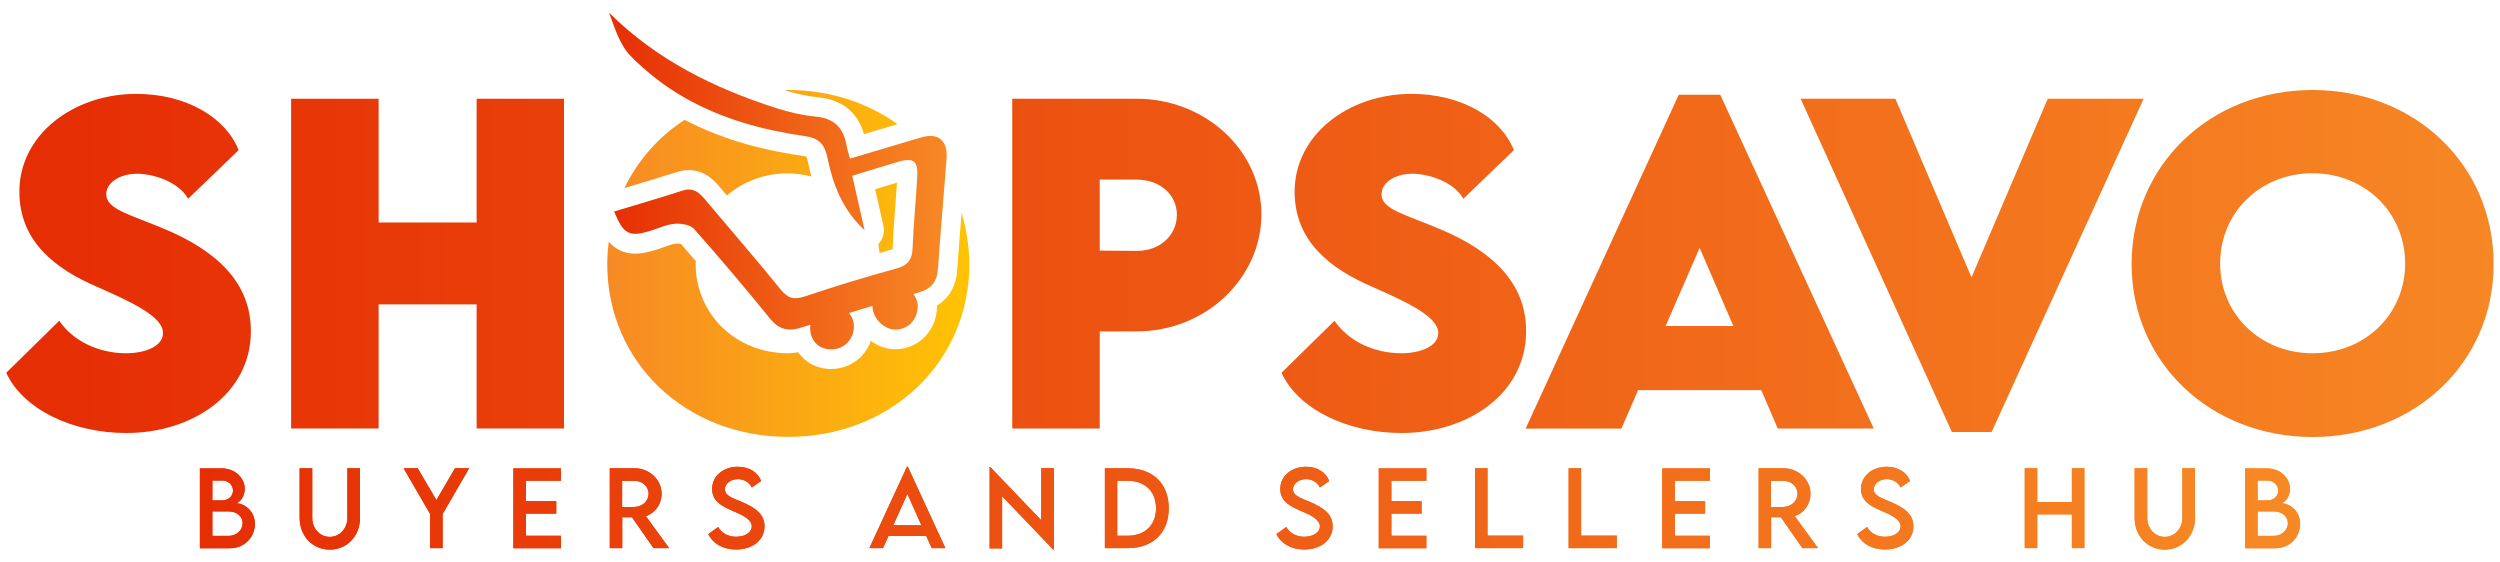 <?xml version="1.0" encoding="UTF-8"?>
<svg xmlns="http://www.w3.org/2000/svg" xmlns:xlink="http://www.w3.org/1999/xlink" version="1.1" id="Layer_1" x="0px" y="0px" viewBox="0 0 2000 450" style="enable-background:new 0 0 2000 450;" xml:space="preserve">
<style type="text/css">
	.st0{fill:url(#SVGID_1_);}
	.st1{fill:url(#SVGID_2_);}
	.st2{fill:url(#SVGID_3_);}
	.st3{fill:url(#SVGID_4_);}
	.st4{fill:url(#SVGID_5_);}
	.st5{fill:url(#SVGID_6_);}
	.st6{fill:url(#SVGID_7_);}
	.st7{fill:url(#SVGID_8_);}
	.st8{fill:url(#SVGID_9_);}
	.st9{fill:url(#SVGID_10_);}
	.st10{fill:url(#SVGID_11_);}
	.st11{fill:url(#SVGID_12_);}
	.st12{fill:url(#SVGID_13_);}
	.st13{fill:url(#SVGID_14_);}
	.st14{fill:url(#SVGID_15_);}
	.st15{fill:url(#SVGID_16_);}
	.st16{fill:url(#SVGID_17_);}
	.st17{fill:url(#SVGID_18_);}
	.st18{fill:url(#SVGID_19_);}
	.st19{fill:url(#SVGID_20_);}
	.st20{fill:url(#SVGID_21_);}
	.st21{fill:url(#SVGID_22_);}
	.st22{fill:url(#SVGID_23_);}
	.st23{fill:url(#SVGID_24_);}
	.st24{fill:url(#SVGID_25_);}
	.st25{fill:url(#SVGID_26_);}
	.st26{fill:url(#SVGID_27_);}
	.st27{fill:url(#SVGID_28_);}
	.st28{fill:url(#SVGID_29_);}
	.st29{fill:url(#SVGID_30_);}
	.st30{fill:url(#SVGID_31_);}
	.st31{fill:url(#SVGID_32_);}
	.st32{fill:url(#SVGID_33_);}
	.st33{fill:url(#SVGID_34_);}
	.st34{fill:url(#SVGID_35_);}
	.st35{fill:url(#SVGID_36_);}
	.st36{fill:url(#SVGID_37_);}
	.st37{fill:url(#SVGID_38_);}
	.st38{fill:url(#SVGID_39_);}
	.st39{fill:url(#SVGID_40_);}
	.st40{fill:url(#SVGID_41_);}
	.st41{fill:url(#SVGID_42_);}
	.st42{fill:url(#SVGID_43_);}
	.st43{fill:url(#SVGID_44_);}
	.st44{fill:url(#SVGID_45_);}
	.st45{fill:url(#SVGID_46_);}
	.st46{fill:url(#SVGID_47_);}
</style>
<g>
	<g>
		<linearGradient id="SVGID_1_" gradientUnits="userSpaceOnUse" x1="161.238" y1="406.565" x2="1830.322" y2="406.565">
			<stop offset="0" style="stop-color:#E62E04"></stop>
			<stop offset="1" style="stop-color:#F78925"></stop>
		</linearGradient>
		<path class="st0" d="M203.9,419.1c0,9.8-7.4,19.5-20.1,19.5h-23.9v-63.9h17.4c11,0,18.5,7.9,18.5,16.4c0,6.9-4.8,11.5-7.2,11.5    C195.8,402.5,203.9,409.1,203.9,419.1z M169.9,384.4v15.9l7.9,0c5,0,8.6-3.4,8.6-7.9s-4-8-8.5-8H169.9z M194.1,418.4    c0-4.8-4.1-9.3-11.4-9.3l-12.8,0v19.6h13C188.7,428.7,194.1,424.6,194.1,418.4z"></path>
		<linearGradient id="SVGID_2_" gradientUnits="userSpaceOnUse" x1="161.238" y1="407.16" x2="1830.322" y2="407.16">
			<stop offset="0" style="stop-color:#E62E04"></stop>
			<stop offset="1" style="stop-color:#F78925"></stop>
		</linearGradient>
		<path class="st1" d="M239.7,414.3v-39.7h10.1v39.6c0,8.8,6.2,15.3,14,15.3c7.8,0,14.1-6.5,14.1-15.3v-39.6h10.1v39.7    c0,14.7-10.6,25.4-24.2,25.4C250.3,439.7,239.7,429,239.7,414.3z"></path>
		<linearGradient id="SVGID_3_" gradientUnits="userSpaceOnUse" x1="161.238" y1="406.565" x2="1830.322" y2="406.565">
			<stop offset="0" style="stop-color:#E62E04"></stop>
			<stop offset="1" style="stop-color:#F78925"></stop>
		</linearGradient>
		<path class="st2" d="M344.1,411.2l-21.2-36.6h11.3l14.9,25.5l14.9-25.5h11.3l-21.2,36.6v27.3h-10V411.2z"></path>
		<linearGradient id="SVGID_4_" gradientUnits="userSpaceOnUse" x1="161.238" y1="406.565" x2="1830.322" y2="406.565">
			<stop offset="0" style="stop-color:#E62E04"></stop>
			<stop offset="1" style="stop-color:#F78925"></stop>
		</linearGradient>
		<path class="st3" d="M420.8,384.5v16.4H445v10h-24.2v17.7h28v10h-38.1v-63.9h38.1v9.9H420.8z"></path>
		<linearGradient id="SVGID_5_" gradientUnits="userSpaceOnUse" x1="161.238" y1="406.565" x2="1830.322" y2="406.565">
			<stop offset="0" style="stop-color:#E62E04"></stop>
			<stop offset="1" style="stop-color:#F78925"></stop>
		</linearGradient>
		<path class="st4" d="M522.8,438.5l-17.2-24.7h-7.8v24.7h-10l0-63.9h19.9c11.9,0,21.6,9.2,21.6,20.5c0,8.2-5.3,15.4-12.6,17.8    l18.6,25.6H522.8z M507.8,405.5c6,0,11.1-4.8,11.1-10.5c0-5.9-5.1-10.3-11.1-10.3h-10.1v20.9H507.8z"></path>
		<linearGradient id="SVGID_6_" gradientUnits="userSpaceOnUse" x1="161.238" y1="406.526" x2="1830.322" y2="406.526">
			<stop offset="0" style="stop-color:#E62E04"></stop>
			<stop offset="1" style="stop-color:#F78925"></stop>
		</linearGradient>
		<path class="st5" d="M566.6,427.3l7.9-5.7c2.9,5,8.2,7.8,14.3,7.8c7.2,0,12.6-3.4,12.6-8.3c0-5.9-8.4-9.5-15.9-12.7    c-7.5-3.3-15.8-7.2-15.8-17.2c0-10.5,9.1-17.8,20.6-17.8c9.1,0,15.9,4.4,18.6,11.4l-7.5,5.2c-2-4.3-6.4-6.7-11-6.7    c-5.9,0-10.5,3.6-10.5,8.2c0,5,5.9,6.8,13.7,10.1c10.1,4.4,18,9.3,18,19.4c0,11.3-9.8,18.6-22.8,18.6    C578.2,439.6,570.3,434.7,566.6,427.3z"></path>
		<linearGradient id="SVGID_7_" gradientUnits="userSpaceOnUse" x1="161.238" y1="405.911" x2="1830.322" y2="405.911">
			<stop offset="0" style="stop-color:#E62E04"></stop>
			<stop offset="1" style="stop-color:#F78925"></stop>
		</linearGradient>
		<path class="st6" d="M741,428.8h-30.2l-4.4,9.7h-10.9l30.1-65.2h0.6l30.1,65.2h-10.9L741,428.8z M737.1,420.2l-11.2-25l-11.3,25    H737.1z"></path>
		<linearGradient id="SVGID_8_" gradientUnits="userSpaceOnUse" x1="161.238" y1="406.565" x2="1830.322" y2="406.565">
			<stop offset="0" style="stop-color:#E62E04"></stop>
			<stop offset="1" style="stop-color:#F78925"></stop>
		</linearGradient>
		<path class="st7" d="M843.1,374.5v65.2h-0.5l-40.9-42.7v41.7h-10v-65.1h0.5l40.8,42.6v-41.7H843.1z"></path>
		<linearGradient id="SVGID_9_" gradientUnits="userSpaceOnUse" x1="161.238" y1="406.565" x2="1830.322" y2="406.565">
			<stop offset="0" style="stop-color:#E62E04"></stop>
			<stop offset="1" style="stop-color:#F78925"></stop>
		</linearGradient>
		<path class="st8" d="M935,406.6c0,19.6-12.6,31.9-32.9,31.9h-18.2v-63.9H902C922.3,374.6,935,386.9,935,406.6z M924.8,406.6    c0-13.6-8.8-22-22.8-22h-8.2v44h8.3C916.1,428.5,924.8,420.1,924.8,406.6z"></path>
		<linearGradient id="SVGID_10_" gradientUnits="userSpaceOnUse" x1="161.238" y1="406.526" x2="1830.322" y2="406.526">
			<stop offset="0" style="stop-color:#E62E04"></stop>
			<stop offset="1" style="stop-color:#F78925"></stop>
		</linearGradient>
		<path class="st9" d="M1021.1,427.3l7.9-5.7c2.9,5,8.2,7.8,14.3,7.8c7.2,0,12.6-3.4,12.6-8.3c0-5.9-8.4-9.5-15.9-12.7    c-7.5-3.3-15.8-7.2-15.8-17.2c0-10.5,9.1-17.8,20.6-17.8c9.1,0,15.9,4.4,18.6,11.4l-7.5,5.2c-2-4.3-6.4-6.7-11-6.7    c-5.9,0-10.5,3.6-10.5,8.2c0,5,5.9,6.8,13.7,10.1c10.1,4.4,18,9.3,18,19.4c0,11.3-9.8,18.6-22.8,18.6    C1032.7,439.6,1024.8,434.7,1021.1,427.3z"></path>
		<linearGradient id="SVGID_11_" gradientUnits="userSpaceOnUse" x1="161.238" y1="406.565" x2="1830.322" y2="406.565">
			<stop offset="0" style="stop-color:#E62E04"></stop>
			<stop offset="1" style="stop-color:#F78925"></stop>
		</linearGradient>
		<path class="st10" d="M1113.1,384.5v16.4h24.2v10h-24.2v17.7h28v10H1103v-63.9h38.1v9.9H1113.1z"></path>
		<linearGradient id="SVGID_12_" gradientUnits="userSpaceOnUse" x1="161.238" y1="406.565" x2="1830.322" y2="406.565">
			<stop offset="0" style="stop-color:#E62E04"></stop>
			<stop offset="1" style="stop-color:#F78925"></stop>
		</linearGradient>
		<path class="st11" d="M1218.5,428.5v10h-38.5v-63.9h10v53.9H1218.5z"></path>
		<linearGradient id="SVGID_13_" gradientUnits="userSpaceOnUse" x1="161.238" y1="406.565" x2="1830.322" y2="406.565">
			<stop offset="0" style="stop-color:#E62E04"></stop>
			<stop offset="1" style="stop-color:#F78925"></stop>
		</linearGradient>
		<path class="st12" d="M1293.4,428.5v10h-38.5v-63.9h10v53.9H1293.4z"></path>
		<linearGradient id="SVGID_14_" gradientUnits="userSpaceOnUse" x1="161.238" y1="406.565" x2="1830.322" y2="406.565">
			<stop offset="0" style="stop-color:#E62E04"></stop>
			<stop offset="1" style="stop-color:#F78925"></stop>
		</linearGradient>
		<path class="st13" d="M1339.9,384.5v16.4h24.2v10h-24.2v17.7h28v10h-38.1v-63.9h38.1v9.9H1339.9z"></path>
		<linearGradient id="SVGID_15_" gradientUnits="userSpaceOnUse" x1="161.238" y1="406.565" x2="1830.322" y2="406.565">
			<stop offset="0" style="stop-color:#E62E04"></stop>
			<stop offset="1" style="stop-color:#F78925"></stop>
		</linearGradient>
		<path class="st14" d="M1441.9,438.5l-17.2-24.7h-7.8v24.7h-10l0-63.9h19.9c11.9,0,21.6,9.2,21.6,20.5c0,8.2-5.3,15.4-12.6,17.8    l18.6,25.6H1441.9z M1426.9,405.5c6,0,11.1-4.8,11.1-10.5c0-5.9-5.1-10.3-11.1-10.3h-10.1v20.9H1426.9z"></path>
		<linearGradient id="SVGID_16_" gradientUnits="userSpaceOnUse" x1="161.238" y1="406.526" x2="1830.322" y2="406.526">
			<stop offset="0" style="stop-color:#E62E04"></stop>
			<stop offset="1" style="stop-color:#F78925"></stop>
		</linearGradient>
		<path class="st15" d="M1485.7,427.3l7.9-5.7c2.9,5,8.2,7.8,14.3,7.8c7.2,0,12.6-3.4,12.6-8.3c0-5.9-8.4-9.5-15.9-12.7    c-7.5-3.3-15.8-7.2-15.8-17.2c0-10.5,9.1-17.8,20.6-17.8c9.1,0,15.9,4.4,18.6,11.4l-7.5,5.2c-2-4.3-6.4-6.7-11-6.7    c-5.9,0-10.5,3.6-10.5,8.2c0,5,5.9,6.8,13.7,10.1c10.1,4.4,18,9.3,18,19.4c0,11.3-9.8,18.6-22.8,18.6    C1497.3,439.6,1489.4,434.7,1485.7,427.3z"></path>
		<linearGradient id="SVGID_17_" gradientUnits="userSpaceOnUse" x1="161.238" y1="406.565" x2="1830.322" y2="406.565">
			<stop offset="0" style="stop-color:#E62E04"></stop>
			<stop offset="1" style="stop-color:#F78925"></stop>
		</linearGradient>
		<path class="st16" d="M1667.5,374.6v63.9h-10v-27h-27.7v27h-10v-63.9h10v27h27.7v-27H1667.5z"></path>
		<linearGradient id="SVGID_18_" gradientUnits="userSpaceOnUse" x1="161.238" y1="407.16" x2="1830.322" y2="407.16">
			<stop offset="0" style="stop-color:#E62E04"></stop>
			<stop offset="1" style="stop-color:#F78925"></stop>
		</linearGradient>
		<path class="st17" d="M1707.7,414.3v-39.7h10.1v39.6c0,8.8,6.2,15.3,14,15.3c7.8,0,14.1-6.5,14.1-15.3v-39.6h10.1v39.7    c0,14.7-10.6,25.4-24.2,25.4C1718.2,439.7,1707.7,429,1707.7,414.3z"></path>
		<linearGradient id="SVGID_19_" gradientUnits="userSpaceOnUse" x1="161.238" y1="406.565" x2="1830.322" y2="406.565">
			<stop offset="0" style="stop-color:#E62E04"></stop>
			<stop offset="1" style="stop-color:#F78925"></stop>
		</linearGradient>
		<path class="st18" d="M1840.1,419.1c0,9.8-7.4,19.5-20.1,19.5h-23.9v-63.9h17.4c11,0,18.5,7.9,18.5,16.4c0,6.9-4.8,11.5-7.2,11.5    C1832,402.5,1840.1,409.1,1840.1,419.1z M1806.1,384.4v15.9l7.9,0c5,0,8.6-3.4,8.6-7.9s-4-8-8.5-8H1806.1z M1830.3,418.4    c0-4.8-4.1-9.3-11.4-9.3l-12.8,0v19.6h13C1824.8,428.7,1830.3,424.6,1830.3,418.4z"></path>
	</g>
	<g>
		<linearGradient id="SVGID_20_" gradientUnits="userSpaceOnUse" x1="161.238" y1="406.565" x2="1830.322" y2="406.565">
			<stop offset="0" style="stop-color:#E62E04"></stop>
			<stop offset="1" style="stop-color:#F78925"></stop>
		</linearGradient>
		<path class="st19" d="M203.9,419.1c0,9.8-7.4,19.5-20.1,19.5h-23.9v-63.9h17.4c11,0,18.5,7.9,18.5,16.4c0,6.9-4.8,11.5-7.2,11.5    C195.8,402.5,203.9,409.1,203.9,419.1z M169.9,384.4v15.9l7.9,0c5,0,8.6-3.4,8.6-7.9s-4-8-8.5-8H169.9z M194.1,418.4    c0-4.8-4.1-9.3-11.4-9.3l-12.8,0v19.6h13C188.7,428.7,194.1,424.6,194.1,418.4z"></path>
		<linearGradient id="SVGID_21_" gradientUnits="userSpaceOnUse" x1="161.238" y1="407.16" x2="1830.322" y2="407.16">
			<stop offset="0" style="stop-color:#E62E04"></stop>
			<stop offset="1" style="stop-color:#F78925"></stop>
		</linearGradient>
		<path class="st20" d="M239.7,414.3v-39.7h10.1v39.6c0,8.8,6.2,15.3,14,15.3c7.8,0,14.1-6.5,14.1-15.3v-39.6h10.1v39.7    c0,14.7-10.6,25.4-24.2,25.4C250.3,439.7,239.7,429,239.7,414.3z"></path>
		<linearGradient id="SVGID_22_" gradientUnits="userSpaceOnUse" x1="161.238" y1="406.565" x2="1830.322" y2="406.565">
			<stop offset="0" style="stop-color:#E62E04"></stop>
			<stop offset="1" style="stop-color:#F78925"></stop>
		</linearGradient>
		<path class="st21" d="M344.1,411.2l-21.2-36.6h11.3l14.9,25.5l14.9-25.5h11.3l-21.2,36.6v27.3h-10V411.2z"></path>
		<linearGradient id="SVGID_23_" gradientUnits="userSpaceOnUse" x1="161.238" y1="406.565" x2="1830.322" y2="406.565">
			<stop offset="0" style="stop-color:#E62E04"></stop>
			<stop offset="1" style="stop-color:#F78925"></stop>
		</linearGradient>
		<path class="st22" d="M420.8,384.5v16.4H445v10h-24.2v17.7h28v10h-38.1v-63.9h38.1v9.9H420.8z"></path>
		<linearGradient id="SVGID_24_" gradientUnits="userSpaceOnUse" x1="161.238" y1="406.565" x2="1830.322" y2="406.565">
			<stop offset="0" style="stop-color:#E62E04"></stop>
			<stop offset="1" style="stop-color:#F78925"></stop>
		</linearGradient>
		<path class="st23" d="M522.8,438.5l-17.2-24.7h-7.8v24.7h-10l0-63.9h19.9c11.9,0,21.6,9.2,21.6,20.5c0,8.2-5.3,15.4-12.6,17.8    l18.6,25.6H522.8z M507.8,405.5c6,0,11.1-4.8,11.1-10.5c0-5.9-5.1-10.3-11.1-10.3h-10.1v20.9H507.8z"></path>
		<linearGradient id="SVGID_25_" gradientUnits="userSpaceOnUse" x1="161.238" y1="406.526" x2="1830.322" y2="406.526">
			<stop offset="0" style="stop-color:#E62E04"></stop>
			<stop offset="1" style="stop-color:#F78925"></stop>
		</linearGradient>
		<path class="st24" d="M566.6,427.3l7.9-5.7c2.9,5,8.2,7.8,14.3,7.8c7.2,0,12.6-3.4,12.6-8.3c0-5.9-8.4-9.5-15.9-12.7    c-7.5-3.3-15.8-7.2-15.8-17.2c0-10.5,9.1-17.8,20.6-17.8c9.1,0,15.9,4.4,18.6,11.4l-7.5,5.2c-2-4.3-6.4-6.7-11-6.7    c-5.9,0-10.5,3.6-10.5,8.2c0,5,5.9,6.8,13.7,10.1c10.1,4.4,18,9.3,18,19.4c0,11.3-9.8,18.6-22.8,18.6    C578.2,439.6,570.3,434.7,566.6,427.3z"></path>
		<linearGradient id="SVGID_26_" gradientUnits="userSpaceOnUse" x1="161.238" y1="405.911" x2="1830.322" y2="405.911">
			<stop offset="0" style="stop-color:#E62E04"></stop>
			<stop offset="1" style="stop-color:#F78925"></stop>
		</linearGradient>
		<path class="st25" d="M741,428.8h-30.2l-4.4,9.7h-10.9l30.1-65.2h0.6l30.1,65.2h-10.9L741,428.8z M737.1,420.2l-11.2-25l-11.3,25    H737.1z"></path>
		<linearGradient id="SVGID_27_" gradientUnits="userSpaceOnUse" x1="161.238" y1="406.565" x2="1830.322" y2="406.565">
			<stop offset="0" style="stop-color:#E62E04"></stop>
			<stop offset="1" style="stop-color:#F78925"></stop>
		</linearGradient>
		<path class="st26" d="M843.1,374.5v65.2h-0.5l-40.9-42.7v41.7h-10v-65.1h0.5l40.8,42.6v-41.7H843.1z"></path>
		<linearGradient id="SVGID_28_" gradientUnits="userSpaceOnUse" x1="161.238" y1="406.565" x2="1830.322" y2="406.565">
			<stop offset="0" style="stop-color:#E62E04"></stop>
			<stop offset="1" style="stop-color:#F78925"></stop>
		</linearGradient>
		<path class="st27" d="M935,406.6c0,19.6-12.6,31.9-32.9,31.9h-18.2v-63.9H902C922.3,374.6,935,386.9,935,406.6z M924.8,406.6    c0-13.6-8.8-22-22.8-22h-8.2v44h8.3C916.1,428.5,924.8,420.1,924.8,406.6z"></path>
		<linearGradient id="SVGID_29_" gradientUnits="userSpaceOnUse" x1="161.238" y1="406.526" x2="1830.322" y2="406.526">
			<stop offset="0" style="stop-color:#E62E04"></stop>
			<stop offset="1" style="stop-color:#F78925"></stop>
		</linearGradient>
		<path class="st28" d="M1021.1,427.3l7.9-5.7c2.9,5,8.2,7.8,14.3,7.8c7.2,0,12.6-3.4,12.6-8.3c0-5.9-8.4-9.5-15.9-12.7    c-7.5-3.3-15.8-7.2-15.8-17.2c0-10.5,9.1-17.8,20.6-17.8c9.1,0,15.9,4.4,18.6,11.4l-7.5,5.2c-2-4.3-6.4-6.7-11-6.7    c-5.9,0-10.5,3.6-10.5,8.2c0,5,5.9,6.8,13.7,10.1c10.1,4.4,18,9.3,18,19.4c0,11.3-9.8,18.6-22.8,18.6    C1032.7,439.6,1024.8,434.7,1021.1,427.3z"></path>
		<linearGradient id="SVGID_30_" gradientUnits="userSpaceOnUse" x1="161.238" y1="406.565" x2="1830.322" y2="406.565">
			<stop offset="0" style="stop-color:#E62E04"></stop>
			<stop offset="1" style="stop-color:#F78925"></stop>
		</linearGradient>
		<path class="st29" d="M1113.1,384.5v16.4h24.2v10h-24.2v17.7h28v10H1103v-63.9h38.1v9.9H1113.1z"></path>
		<linearGradient id="SVGID_31_" gradientUnits="userSpaceOnUse" x1="161.238" y1="406.565" x2="1830.322" y2="406.565">
			<stop offset="0" style="stop-color:#E62E04"></stop>
			<stop offset="1" style="stop-color:#F78925"></stop>
		</linearGradient>
		<path class="st30" d="M1218.5,428.5v10h-38.5v-63.9h10v53.9H1218.5z"></path>
		<linearGradient id="SVGID_32_" gradientUnits="userSpaceOnUse" x1="161.238" y1="406.565" x2="1830.322" y2="406.565">
			<stop offset="0" style="stop-color:#E62E04"></stop>
			<stop offset="1" style="stop-color:#F78925"></stop>
		</linearGradient>
		<path class="st31" d="M1293.4,428.5v10h-38.5v-63.9h10v53.9H1293.4z"></path>
		<linearGradient id="SVGID_33_" gradientUnits="userSpaceOnUse" x1="161.238" y1="406.565" x2="1830.322" y2="406.565">
			<stop offset="0" style="stop-color:#E62E04"></stop>
			<stop offset="1" style="stop-color:#F78925"></stop>
		</linearGradient>
		<path class="st32" d="M1339.9,384.5v16.4h24.2v10h-24.2v17.7h28v10h-38.1v-63.9h38.1v9.9H1339.9z"></path>
		<linearGradient id="SVGID_34_" gradientUnits="userSpaceOnUse" x1="161.238" y1="406.565" x2="1830.322" y2="406.565">
			<stop offset="0" style="stop-color:#E62E04"></stop>
			<stop offset="1" style="stop-color:#F78925"></stop>
		</linearGradient>
		<path class="st33" d="M1441.9,438.5l-17.2-24.7h-7.8v24.7h-10l0-63.9h19.9c11.9,0,21.6,9.2,21.6,20.5c0,8.2-5.3,15.4-12.6,17.8    l18.6,25.6H1441.9z M1426.9,405.5c6,0,11.1-4.8,11.1-10.5c0-5.9-5.1-10.3-11.1-10.3h-10.1v20.9H1426.9z"></path>
		<linearGradient id="SVGID_35_" gradientUnits="userSpaceOnUse" x1="161.238" y1="406.526" x2="1830.322" y2="406.526">
			<stop offset="0" style="stop-color:#E62E04"></stop>
			<stop offset="1" style="stop-color:#F78925"></stop>
		</linearGradient>
		<path class="st34" d="M1485.7,427.3l7.9-5.7c2.9,5,8.2,7.8,14.3,7.8c7.2,0,12.6-3.4,12.6-8.3c0-5.9-8.4-9.5-15.9-12.7    c-7.5-3.3-15.8-7.2-15.8-17.2c0-10.5,9.1-17.8,20.6-17.8c9.1,0,15.9,4.4,18.6,11.4l-7.5,5.2c-2-4.3-6.4-6.7-11-6.7    c-5.9,0-10.5,3.6-10.5,8.2c0,5,5.9,6.8,13.7,10.1c10.1,4.4,18,9.3,18,19.4c0,11.3-9.8,18.6-22.8,18.6    C1497.3,439.6,1489.4,434.7,1485.7,427.3z"></path>
		<linearGradient id="SVGID_36_" gradientUnits="userSpaceOnUse" x1="161.238" y1="406.565" x2="1830.322" y2="406.565">
			<stop offset="0" style="stop-color:#E62E04"></stop>
			<stop offset="1" style="stop-color:#F78925"></stop>
		</linearGradient>
		<path class="st35" d="M1667.5,374.6v63.9h-10v-27h-27.7v27h-10v-63.9h10v27h27.7v-27H1667.5z"></path>
		<linearGradient id="SVGID_37_" gradientUnits="userSpaceOnUse" x1="161.238" y1="407.16" x2="1830.322" y2="407.16">
			<stop offset="0" style="stop-color:#E62E04"></stop>
			<stop offset="1" style="stop-color:#F78925"></stop>
		</linearGradient>
		<path class="st36" d="M1707.7,414.3v-39.7h10.1v39.6c0,8.8,6.2,15.3,14,15.3c7.8,0,14.1-6.5,14.1-15.3v-39.6h10.1v39.7    c0,14.7-10.6,25.4-24.2,25.4C1718.2,439.7,1707.7,429,1707.7,414.3z"></path>
		<linearGradient id="SVGID_38_" gradientUnits="userSpaceOnUse" x1="161.238" y1="406.565" x2="1830.322" y2="406.565">
			<stop offset="0" style="stop-color:#E62E04"></stop>
			<stop offset="1" style="stop-color:#F78925"></stop>
		</linearGradient>
		<path class="st37" d="M1840.1,419.1c0,9.8-7.4,19.5-20.1,19.5h-23.9v-63.9h17.4c11,0,18.5,7.9,18.5,16.4c0,6.9-4.8,11.5-7.2,11.5    C1832,402.5,1840.1,409.1,1840.1,419.1z M1806.1,384.4v15.9l7.9,0c5,0,8.6-3.4,8.6-7.9s-4-8-8.5-8H1806.1z M1830.3,418.4    c0-4.8-4.1-9.3-11.4-9.3l-12.8,0v19.6h13C1824.8,428.7,1830.3,424.6,1830.3,418.4z"></path>
	</g>
	<linearGradient id="SVGID_39_" gradientUnits="userSpaceOnUse" x1="62.647" y1="210.77" x2="2045.293" y2="210.77">
		<stop offset="0" style="stop-color:#E62E04"></stop>
		<stop offset="1" style="stop-color:#F78925"></stop>
	</linearGradient>
	<path class="st38" d="M5,298.2l42.4-41.6c11,16.2,31.4,26,53.5,26c14.9,0,29.5-5.4,29.5-16.2c0-13.6-27-25.5-52.9-37   c-33.4-14.4-62-36.3-62-76.1c0-45.7,43.4-78.2,93.4-78.2c40.3,0,71.7,19,82,45L150.5,159c-7.9-13.9-28.2-20-40.8-20   c-14.4,0-24.7,7.4-24.7,16.4c0,12.1,18.7,16,47.1,28c41.2,17.4,68.6,42.6,68.6,81.5c0,50.2-46.8,81.5-99.7,81.5   C57.7,346.4,18.3,327.3,5,298.2z"></path>
	<linearGradient id="SVGID_40_" gradientUnits="userSpaceOnUse" x1="62.647" y1="210.93" x2="2045.293" y2="210.93">
		<stop offset="0" style="stop-color:#E62E04"></stop>
		<stop offset="1" style="stop-color:#F78925"></stop>
	</linearGradient>
	<path class="st39" d="M451.2,79v263.8h-69.9v-99.3h-78.4v99.3h-70V79h70v99h78.4V79H451.2z"></path>
	<linearGradient id="SVGID_41_" gradientUnits="userSpaceOnUse" x1="62.647" y1="210.93" x2="2045.293" y2="210.93">
		<stop offset="0" style="stop-color:#E62E04"></stop>
		<stop offset="1" style="stop-color:#F78925"></stop>
	</linearGradient>
	<path class="st40" d="M809.7,79h99.7c54.3,0,99.7,40.9,99.7,92.5c0,50.9-44.4,93.6-99.7,93.6h-29.6v77.7h-70V79z M941.5,171.8   c0-16-13.4-28.1-32.1-28.1h-29.6v56.8l29.6,0.2C928.2,200.8,941.5,188,941.5,171.8z"></path>
	<linearGradient id="SVGID_42_" gradientUnits="userSpaceOnUse" x1="62.647" y1="210.77" x2="2045.293" y2="210.77">
		<stop offset="0" style="stop-color:#E62E04"></stop>
		<stop offset="1" style="stop-color:#F78925"></stop>
	</linearGradient>
	<path class="st41" d="M1025.2,298.2l42.4-41.6c11,16.2,31.4,26,53.5,26c14.9,0,29.5-5.4,29.5-16.2c0-13.6-27-25.5-52.9-37   c-33.4-14.4-62-36.3-62-76.1c0-45.7,43.4-78.2,93.4-78.2c40.3,0,71.7,19,82,45l-40.4,38.9c-7.9-13.9-28.2-20-40.8-20   c-14.4,0-24.7,7.4-24.7,16.4c0,12.1,18.7,16,47.1,28c41.2,17.4,68.6,42.6,68.6,81.5c0,50.2-46.8,81.5-99.7,81.5   C1077.9,346.4,1038.4,327.3,1025.2,298.2z"></path>
	<linearGradient id="SVGID_43_" gradientUnits="userSpaceOnUse" x1="62.647" y1="209.293" x2="2045.293" y2="209.293">
		<stop offset="0" style="stop-color:#E62E04"></stop>
		<stop offset="1" style="stop-color:#F78925"></stop>
	</linearGradient>
	<path class="st42" d="M1409,312.1h-98.5l-13.4,30.8h-76.6L1343,75.8h33.2L1499,342.8h-76.8L1409,312.1z M1386.7,260.8l-27-62.5   l-27.2,62.5H1386.7z"></path>
	<linearGradient id="SVGID_44_" gradientUnits="userSpaceOnUse" x1="62.647" y1="212.319" x2="2045.293" y2="212.319">
		<stop offset="0" style="stop-color:#E62E04"></stop>
		<stop offset="1" style="stop-color:#F78925"></stop>
	</linearGradient>
	<path class="st43" d="M1714.9,79l-121.6,266.6h-31.8L1440.5,79h75.8l60.9,142.9l61-142.9H1714.9z"></path>
	<linearGradient id="SVGID_45_" gradientUnits="userSpaceOnUse" x1="62.647" y1="210.77" x2="2045.293" y2="210.77">
		<stop offset="0" style="stop-color:#E62E04"></stop>
		<stop offset="1" style="stop-color:#F78925"></stop>
	</linearGradient>
	<path class="st44" d="M1705.3,211.3c0-79.2,62.8-139.3,144.8-139.3c82,0,144.8,60.1,144.8,139.3c0,78.6-62.8,138.3-145,138.3   C1768,349.5,1705.3,289.8,1705.3,211.3z M1924.1,210.8c0-40.7-32.1-72.2-74-72.2c-41.9,0-74,31.4-74,72.2c0,40.6,32.1,71.8,74,71.8   C1892.1,282.6,1924.1,251.3,1924.1,210.8z"></path>
	<linearGradient id="SVGID_46_" gradientUnits="userSpaceOnUse" x1="487.222" y1="144.914" x2="757.118" y2="144.914">
		<stop offset="0" style="stop-color:#E62E04"></stop>
		<stop offset="1" style="stop-color:#F78925"></stop>
	</linearGradient>
	<path class="st45" d="M737.1,109.9c-18.9,5.5-37.6,11.2-57.1,17c-1.2-4.4-2.3-7.8-2.9-11.3c-2.5-13.6-9.9-20.9-24.3-22.3   c-10.7-1-21.5-3.5-31.8-6.8c-49.7-16-95.6-38.5-133.7-76.3c4.5,12.4,8.6,25.8,17.3,34.7c12.8,13,27.8,24.6,43.7,33.6   c29.4,16.6,61.8,25.6,95.2,30.3c11.7,1.6,16.2,6.4,18.5,17.6c4.4,21.4,12.1,41.6,29.7,57.8c-3.4-15.1-6.6-29-9.9-43.6   c13.4-4.1,25.3-7.8,37.2-11.3c11.7-3.4,15.5-0.5,14.8,12c-1,18.9-3,37.8-3.7,56.8c-0.3,9.6-3.7,14.2-13.3,16.8   c-24.5,6.7-48.7,14.1-72.8,22.2c-8.6,2.9-13.6,1.8-19.4-5.4c-19.8-24.5-40.5-48.2-60.7-72.3c-4.7-5.6-9.4-9.6-17.6-7   c-18,5.8-36.2,11.1-55,16.8c7.5,18.3,12,20.6,28.9,15.5c6.6-2,13-5.2,19.7-5.7c5.1-0.4,12.5,0.8,15.5,4.3   c20.8,23.5,41.1,47.5,60.9,71.9c6.7,8.2,14.2,10,23.5,7.2c2.8-0.9,5.7-1.7,8.5-2.6c-0.1,0.8-0.2,1.6-0.2,2.4   c0.1,10.6,7,17.5,17.4,17.3c10.2-0.2,18-8.6,17.6-19.1c-0.1-3.7-1.6-7.2-3.9-10c6.2-1.9,12.5-3.8,18.8-5.7c0,0.1,0,0.2,0,0.3   c-0.1,9.2,9.1,18.7,18.3,18.7c10.2-0.1,17.7-7.9,17.9-18.6c0.1-3.5-1.3-7-3.5-9.9c1.3-0.4,2.6-0.8,3.9-1.1   c10.7-3,15.1-8.7,15.8-19.5c2-29.4,4.7-58.7,6.9-88.1C758.1,112.2,750.5,106,737.1,109.9z"></path>
	<linearGradient id="SVGID_47_" gradientUnits="userSpaceOnUse" x1="485.624" y1="210.77" x2="775.279" y2="210.77">
		<stop offset="0" style="stop-color:#F78925"></stop>
		<stop offset="1" style="stop-color:#FFC304"></stop>
	</linearGradient>
	<path class="st46" d="M503.4,149.3l-3.9,1.2c10.8-22.3,27.3-41.1,48.2-54.6c26.9,14,57.5,23.5,93.5,28.6c2.7,0.4,3.8,0.9,3.9,0.9h0   c0.1,0.2,0.7,1.3,1.3,4.3c0.7,3.5,1.7,7.4,2.7,11.5c-6-1.5-12.2-2.5-18.8-2.5c-19.1,0-35.9,6.7-48.8,17.7c-1.9-2.3-3.9-4.6-5.8-6.9   c-3.4-4-11.2-13.4-24.8-13.4c-3.1,0-6.4,0.5-9.6,1.6C528.9,141.6,516.3,145.4,503.4,149.3z M654.2,77.8c19.3,1.8,32,11.9,37,29.5   l2.3-0.7c8.2-2.5,16.3-4.9,24.5-7.3C694,82.1,663.8,72,630.5,72c-1,0-1.9,0.1-2.9,0.1C636.9,75,645.9,77,654.2,77.8z M714.1,199.4   c0-0.4,0.1-1,0.1-1.7c0.4-11.2,1.2-22.3,2.1-33.5c0.5-6,0.9-12,1.3-18.1c-5.7,1.7-11.5,3.5-17.5,5.3l6.7,29.4   c1.2,5.3-0.5,10.6-4.1,14.3c0.5,2.4,0.6,4.9,0.9,7.3c3-0.8,6-1.8,9-2.6C713.2,199.7,713.8,199.5,714.1,199.4z M769.3,170.2   c-1.2,15.1-2.5,30.2-3.5,45.3c-0.9,13.2-6.3,22.9-16.2,28.9c0,0.3,0,0.6,0,0.9c-0.3,19.3-14.8,34-33.5,34.1   c-6.8,0-13.6-2.4-19.4-6.7c-1.6,4.5-4.1,8.6-7.4,12.1c-6.2,6.6-14.7,10.2-23.8,10.4c-0.1,0-0.5,0-0.6,0c-11.3,0-20.6-5.2-26.4-13.4   c-2.7,0.3-5.3,0.8-8,0.8c-41.9,0-74-31.3-74-71.8c0-0.6,0.2-1.2,0.2-1.9c-4-4.7-8.1-9.3-12.1-13.8c-0.7-0.2-1.7-0.3-2.9-0.3   c-3.1,0.2-6.5,1.4-10,2.7c-2.3,0.8-4.7,1.7-7,2.4c-7,2.1-12,3-16.6,3c-9.7,0-16.3-4.1-21.1-9.5c-0.7,5.8-1.2,11.7-1.2,17.8   c0,78.6,62.7,138.3,144.7,138.3c82.1,0,145-59.7,145-138.3C775.3,196.9,773.1,183.1,769.3,170.2z"></path>
</g>
</svg>
